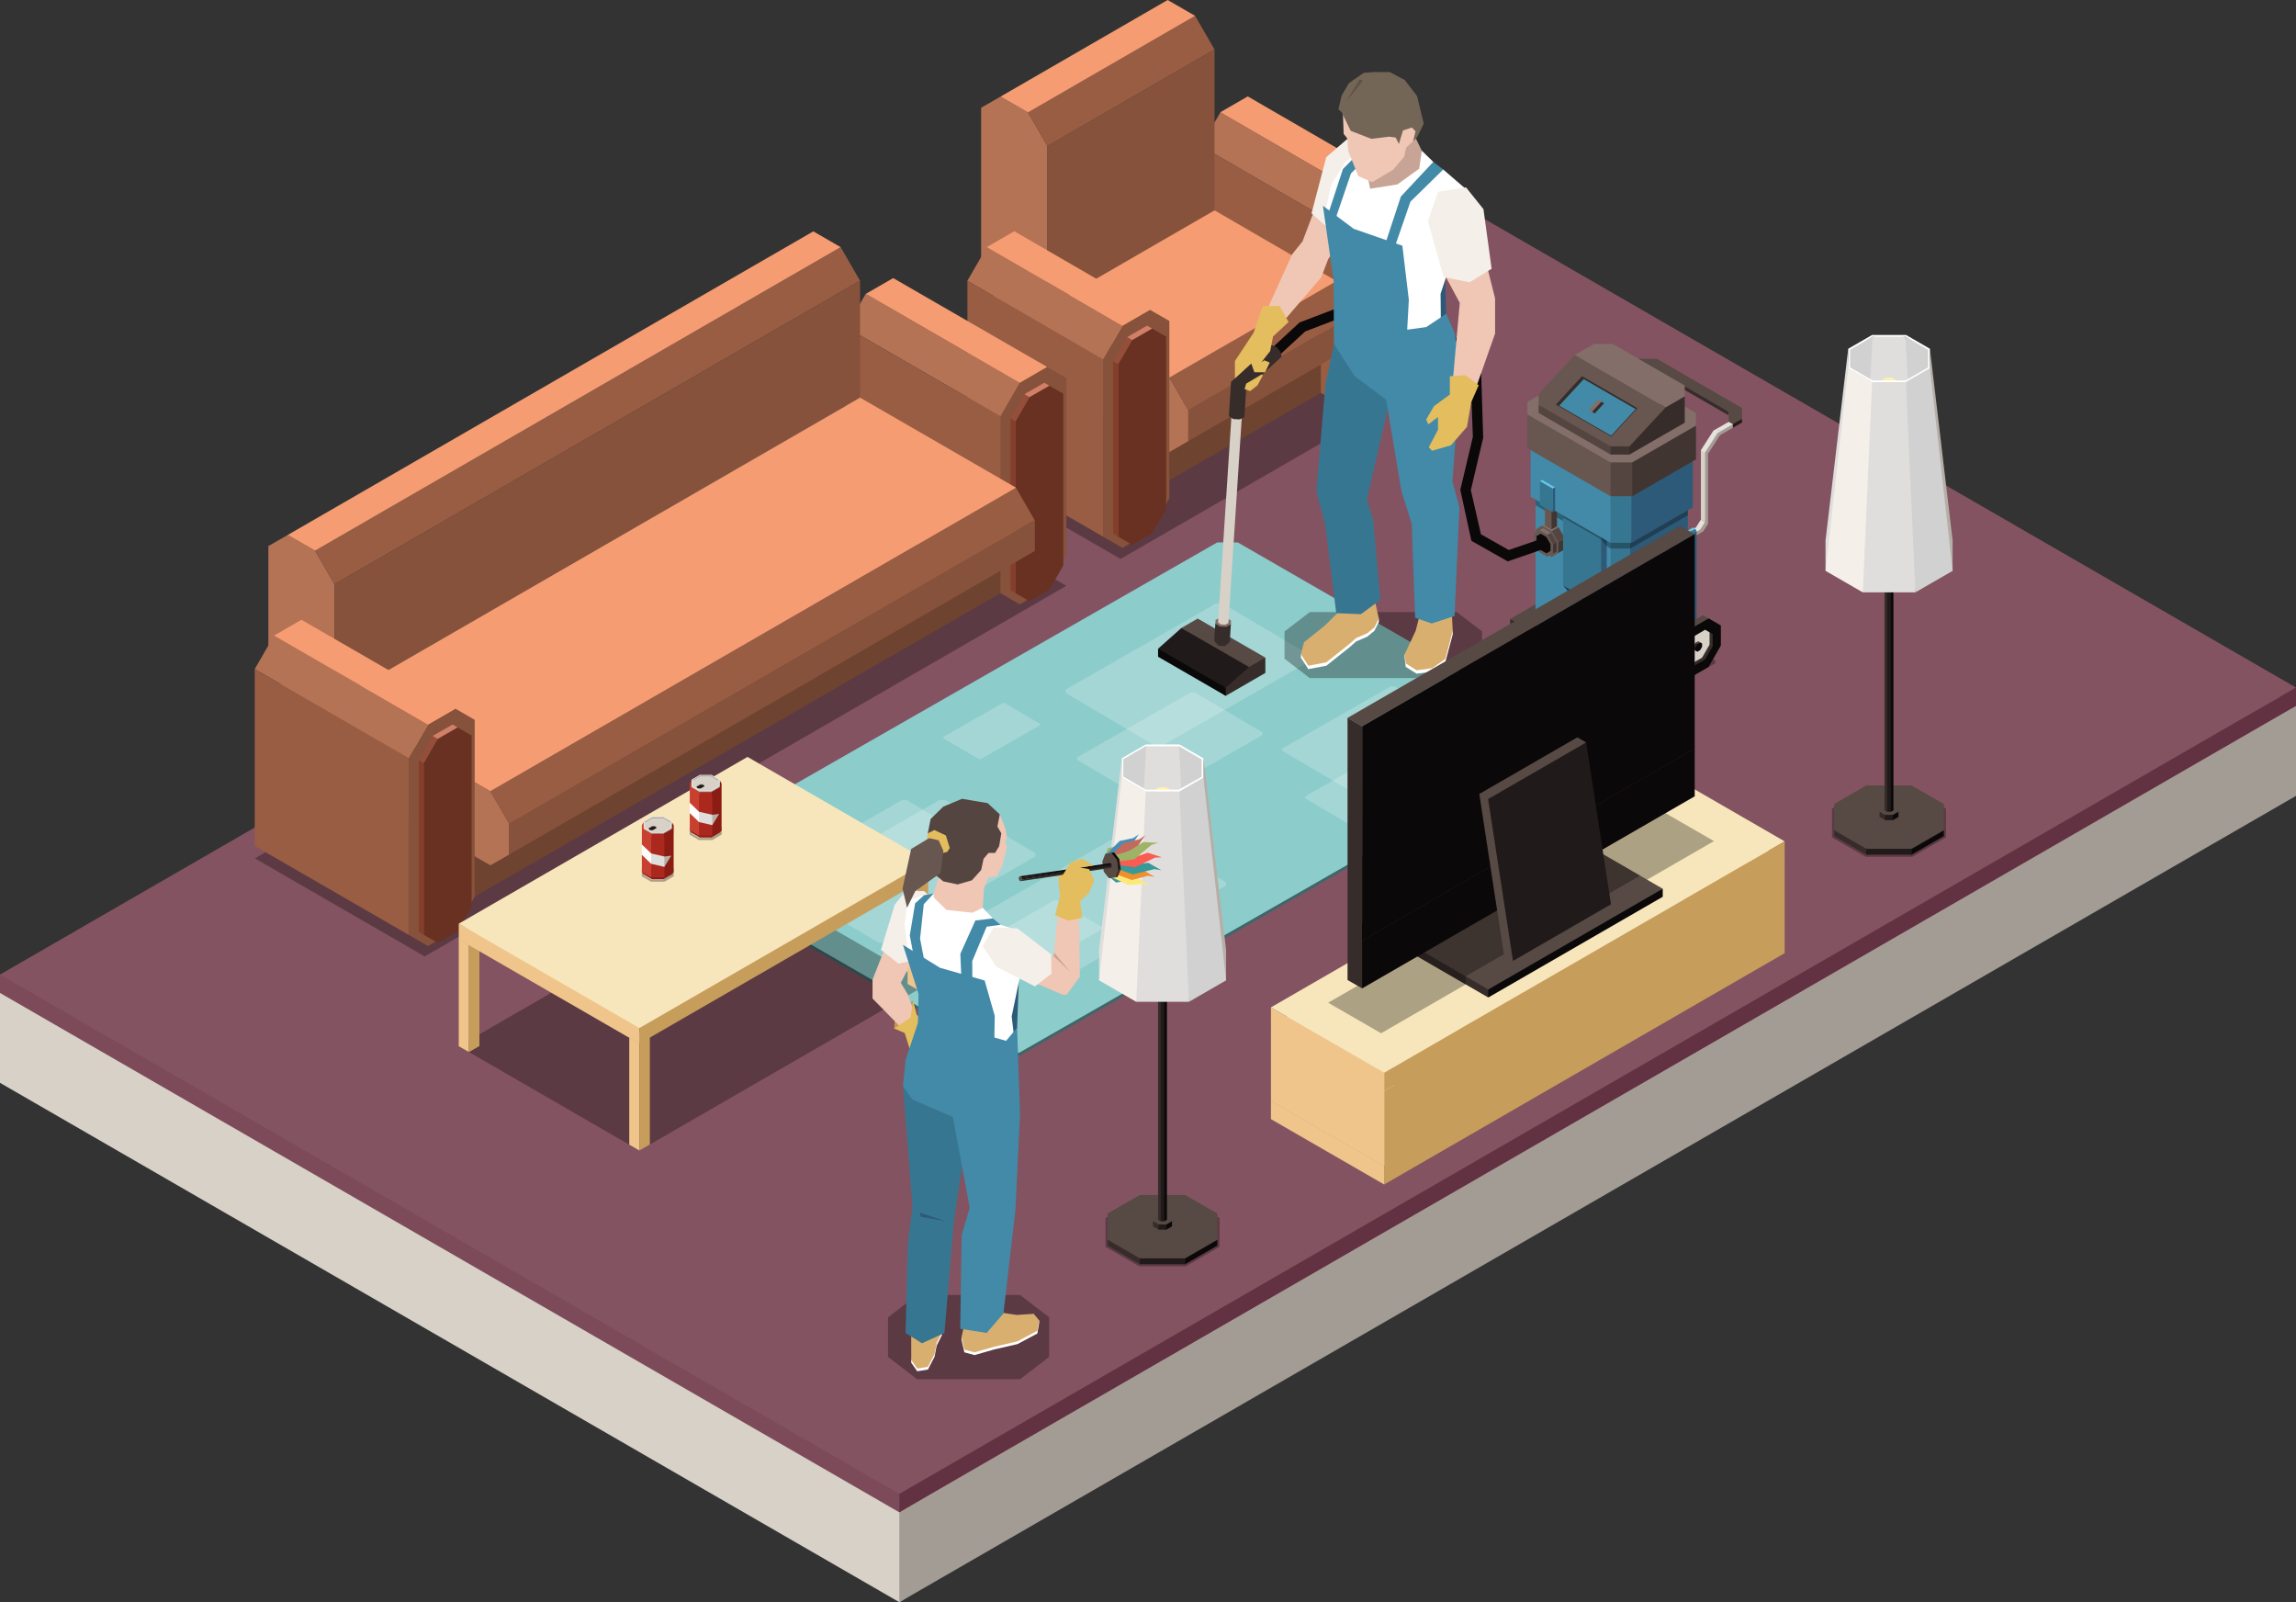 <svg xmlns="http://www.w3.org/2000/svg" viewBox="0 0 418.77 292.17"><rect x="0" y="0" width="418.77" height="292.17" fill="#333333" stroke="none"/><defs><style>.cls-1{fill:#d8d1c7;}.cls-2{fill:#a39c95;}.cls-3{fill:#7d4a5a;}.cls-4{fill:#835361;}.cls-5{fill:#633242;}.cls-6{opacity:0.3;}.cls-7{fill:#87523b;}.cls-8{fill:#b57355;}.cls-9{fill:#f59c72;}.cls-10{fill:#995d43;}.cls-11{fill:#693121;}.cls-12{fill:#944e39;}.cls-13{fill:#d18067;}.cls-14{fill:#853e2a;}.cls-15{fill:#6e4330;}.cls-16{fill:#3e6669;}.cls-17{fill:#8ccccb;}.cls-18,.cls-35{fill:#fff;}.cls-18,.cls-40{opacity:0.2;}.cls-19{fill:#211a1a;}.cls-20{fill:#362c29;}.cls-21{fill:#574943;}.cls-22,.cls-40{fill:#0a0808;}.cls-23{fill:#e6e1dd;}.cls-24{fill:#428aa8;}.cls-25{fill:#2d5a78;}.cls-26{fill:#377691;}.cls-27{fill:#65c6e5;}.cls-28{fill:#685750;}.cls-29{fill:#544540;}.cls-30{fill:#403531;}.cls-31{fill:#836e69;}.cls-32{fill:#17435c;}.cls-33{fill:#b5afa7;}.cls-34{fill:#f0c6b4;}.cls-36{fill:#f4efe9;}.cls-37{fill:#c7a495;}.cls-38{fill:#d9af6f;}.cls-39{fill:#736656;}.cls-41{fill:#e3bd5e;}.cls-42{fill:#efc58b;}.cls-43{fill:#c79d5c;}.cls-44{fill:#f7e6bb;}.cls-45{fill:#8a1c14;}.cls-46{fill:#ab281f;}.cls-47{fill:#c84030;}.cls-48{fill:#e0dedc;}.cls-49{fill:#d1d1d1;}.cls-50{fill:#b5a794;}.cls-51{fill:#a39685;}.cls-52{fill:#5e4439;}.cls-53{fill:#e09d38;}.cls-54{fill:#fff3ab;}.cls-55{fill:#ffc654;}.cls-56{fill:#fbe979;}.cls-57{fill:#fff094;}.cls-58{fill:#cc934c;}.cls-59{fill:#389998;}.cls-60{fill:#9fb366;}.cls-61{fill:#4290b8;}.cls-62{fill:#c26a5e;}.cls-63{fill:#ef8f2d;}.cls-64{fill:#fa5c52;}</style></defs><title>sub02_03</title><g id="Layer_2" data-name="Layer 2"><g id="Layer_1-2" data-name="Layer 1"><polygon class="cls-1" points="0 197.46 164.03 292.17 418.77 128.74 0 181.07 0 197.46"/><polygon class="cls-1" points="0 181.07 164.03 275.78 418.77 128.74 254.74 34.03 0 181.07"/><polygon class="cls-2" points="164.03 292.17 418.77 145.13 418.77 128.74 164.03 275.78 164.03 292.17"/><polygon class="cls-3" points="0 181.07 164.03 275.78 418.77 125.38 0 177.72 0 181.07"/><polygon class="cls-4" points="0 177.72 164.03 272.42 418.77 125.38 254.74 30.68 0 177.72"/><polygon class="cls-5" points="164.03 275.78 418.77 128.74 418.77 125.38 164.03 272.42 164.03 275.78"/><polygon class="cls-6" points="256.11 72.07 228.21 55.96 176.49 85.82 204.38 101.93 256.11 72.07"/><polygon class="cls-7" points="243.76 73.28 247.31 75.33 252.31 72.43 255.86 66.3 255.86 33.95 252.31 31.9 247.31 34.79 243.76 40.93 243.76 73.28"/><rect class="cls-8" x="229.63" y="16.41" width="7.09" height="28.58" transform="translate(89.78 217.12) rotate(-59.93)"/><polygon class="cls-9" points="227.58 17.58 252.31 31.9 247.31 34.79 222.57 20.47 227.58 17.58"/><polygon class="cls-10" points="219.03 26.61 243.76 40.93 243.76 73.28 219.03 58.96 219.03 26.61"/><polygon class="cls-11" points="246.53 73.28 249.09 74.76 252.72 72.67 255.28 68.23 255.28 36.8 252.72 35.32 249.09 37.42 246.53 41.86 246.53 73.28"/><rect class="cls-12" x="244.79" y="38.84" width="5.13" height="1.06" transform="translate(89.5 233.83) rotate(-59.98)"/><polygon class="cls-13" points="251.8 34.79 252.72 35.32 249.09 37.42 248.17 36.88 251.8 34.79"/><polygon class="cls-14" points="245.61 41.33 246.53 41.86 246.53 73.28 245.61 72.75 245.61 41.33"/><polygon class="cls-8" points="191.04 57.06 187.5 59.1 182.49 56.21 178.95 50.07 178.95 19.65 182.49 17.61 187.5 20.5 191.04 26.63 191.04 57.06"/><rect class="cls-10" x="186.91" y="11.22" width="35.2" height="7.09" transform="translate(20.03 104.26) rotate(-30.01)"/><polygon class="cls-9" points="212.97 0 182.49 17.61 187.5 20.5 217.98 2.89 212.97 0"/><polygon class="cls-7" points="221.52 9.03 191.04 26.63 191.04 57.06 221.52 39.45 221.52 9.03"/><polygon class="cls-15" points="240.91 71.63 210.42 89.24 206.88 80.97 210.42 77.84 240.91 60.24 240.91 71.63"/><polygon class="cls-8" points="191.04 55.97 187.6 57.96 187.6 63.58 191.04 69.54 213.28 82.44 216.73 80.44 216.73 74.82 213.28 68.86 191.04 55.97"/><rect class="cls-10" x="212.65" y="59.6" width="35.2" height="6.89" transform="translate(-0.67 123.6) rotate(-30.01)"/><polygon class="cls-7" points="247.21 62.84 216.73 80.44 216.73 74.82 247.21 57.22 247.21 62.84"/><polygon class="cls-9" points="243.76 51.25 213.28 68.86 191.04 55.97 221.52 38.36 243.76 51.25"/><polygon class="cls-7" points="201.18 97.86 204.72 99.91 209.73 97.02 213.28 90.88 213.28 58.53 209.73 56.49 204.72 59.38 201.18 65.52 201.18 97.86"/><rect class="cls-8" x="187.04" y="41" width="7.08" height="28.58" transform="translate(47.24 192.52) rotate(-59.93)"/><polygon class="cls-9" points="185 42.17 209.73 56.49 204.72 59.38 179.99 45.06 185 42.17"/><polygon class="cls-10" points="176.45 51.2 201.18 65.52 201.18 97.86 176.45 83.55 176.45 51.2"/><polygon class="cls-11" points="203.94 97.87 206.51 99.35 210.13 97.25 212.7 92.81 212.7 61.39 210.13 59.91 206.51 62 203.94 66.44 203.94 97.87"/><rect class="cls-12" x="202.2" y="63.43" width="5.13" height="1.06" transform="translate(46.91 209.23) rotate(-59.97)"/><polygon class="cls-13" points="209.21 59.38 210.13 59.91 206.51 62 205.59 61.47 209.21 59.38"/><polygon class="cls-14" points="203.03 65.92 203.94 66.44 203.94 97.87 203.03 97.34 203.03 65.92"/><polygon class="cls-6" points="194.5 106.83 163.53 88.96 46.49 156.53 77.46 174.41 194.5 106.83"/><polygon class="cls-7" points="182.46 108.16 185.99 110.2 190.98 107.31 194.51 101.2 194.51 68.95 190.98 66.91 185.99 69.8 182.46 75.92 182.46 108.16"/><rect class="cls-8" x="166.66" y="48.54" width="7.06" height="32.42" transform="translate(29.03 179.78) rotate(-60.01)"/><polygon class="cls-9" points="162.91 50.71 190.98 66.91 185.99 69.8 157.91 53.59 162.91 50.71"/><polygon class="cls-10" points="154.38 59.71 182.46 75.92 182.46 108.16 154.38 91.95 154.38 59.71"/><polygon class="cls-11" points="185.21 108.16 187.77 109.63 191.39 107.55 193.94 103.12 193.94 71.8 191.39 70.33 187.77 72.41 185.21 76.84 185.21 108.16"/><rect class="cls-12" x="183.48" y="73.83" width="5.12" height="1.06" transform="translate(28.62 198.3) rotate(-60)"/><polygon class="cls-13" points="190.47 69.8 191.39 70.33 187.77 72.41 186.85 71.88 190.47 69.8"/><polygon class="cls-14" points="184.3 76.31 185.21 76.84 185.21 108.16 184.3 107.63 184.3 76.31"/><polygon class="cls-15" points="182.46 108.16 86.58 163.51 83.06 156.35 86.58 153.23 182.46 97.88 182.46 108.16"/><polygon class="cls-8" points="61 127.86 57.47 129.9 52.48 127.02 48.95 120.9 48.95 99.58 52.48 97.55 57.47 100.42 61 106.54 61 127.86"/><rect class="cls-10" x="51.82" y="72.27" width="110.7" height="7.06" transform="translate(-23.55 63.75) rotate(-30)"/><polygon class="cls-9" points="148.34 42.19 52.48 97.55 57.47 100.42 153.33 45.07 148.34 42.19"/><polygon class="cls-7" points="156.87 51.19 61 106.54 61 127.86 156.87 72.51 156.87 51.19"/><polygon class="cls-8" points="61 127.86 57.57 129.84 57.57 135.44 61 141.39 89.44 157.8 92.87 155.83 92.87 150.23 89.44 144.28 61 127.86"/><rect class="cls-10" x="83.74" y="116.15" width="110.7" height="6.86" transform="translate(-41.16 85.57) rotate(-30)"/><polygon class="cls-7" points="188.74 100.47 92.87 155.83 92.87 150.23 188.74 94.87 188.74 100.47"/><polygon class="cls-9" points="185.31 88.93 89.44 144.28 61 127.86 156.87 72.51 185.31 88.93"/><polygon class="cls-7" points="74.53 170.47 78.06 172.51 83.06 169.63 86.58 163.51 86.58 131.27 83.06 129.23 78.06 132.12 74.53 138.23 74.53 170.47"/><rect class="cls-8" x="58.73" y="110.86" width="7.06" height="32.42" transform="translate(-78.91 117.44) rotate(-60)"/><polygon class="cls-9" points="54.98 113.02 83.06 129.23 78.06 132.12 49.99 115.9 54.98 113.02"/><polygon class="cls-10" points="46.46 122.02 74.53 138.23 74.53 170.47 46.46 154.26 46.46 122.02"/><polygon class="cls-11" points="77.28 170.47 79.84 171.94 83.45 169.86 86.01 165.43 86.01 134.12 83.45 132.64 79.84 134.73 77.28 139.15 77.28 170.47"/><polygon class="cls-12" points="78.92 134.2 79.84 134.73 77.28 139.15 76.37 138.63 78.92 134.2"/><polygon class="cls-13" points="82.54 132.12 83.45 132.64 79.84 134.73 78.92 134.2 82.54 132.12"/><polygon class="cls-14" points="76.37 138.63 77.28 139.15 77.28 170.47 76.37 169.94 76.37 138.63"/><polygon class="cls-16" points="122.88 158.39 122.88 157.81 222.02 99.68 225.76 99.7 285.01 135.24 285.01 135.82 185.88 192.56 182.13 192.55 122.88 158.39"/><polygon class="cls-17" points="122.88 157.81 122.89 155.65 222.02 98.91 225.77 98.92 285.02 133.08 285.01 135.24 185.88 191.98 182.14 191.97 122.88 157.81"/><polygon class="cls-18" points="194.35 126.35 194.35 125.75 221.86 110 222.9 110 239.34 119.72 239.34 120.32 211.83 136.07 210.79 136.06 194.35 126.35"/><polygon class="cls-18" points="178.62 167.51 178.62 166.91 206.14 151.16 207.18 151.16 223.62 160.87 223.62 161.48 196.11 177.22 195.07 177.22 178.62 167.51"/><polygon class="cls-18" points="143.85 162.21 143.86 161.61 171.37 145.87 172.41 145.87 188.85 155.58 188.85 156.18 161.34 171.93 160.3 171.93 143.85 162.21"/><polygon class="cls-18" points="196.46 138.56 196.46 138.1 217.15 126.27 217.94 126.27 230.29 133.57 230.29 134.02 209.6 145.87 208.82 145.87 196.46 138.56"/><polygon class="cls-18" points="143.85 158.15 143.86 157.71 164.54 145.87 165.33 145.87 177.69 153.17 177.69 153.62 157 165.46 156.21 165.46 143.85 158.15"/><polygon class="cls-18" points="172.05 134.62 172.06 134.38 182.85 128.2 183.25 128.2 189.7 132.01 189.7 132.25 178.91 138.42 178.51 138.42 172.05 134.62"/><polygon class="cls-18" points="238 145.56 238 145.25 251.91 137.29 252.44 137.29 260.75 142.2 260.75 142.51 246.84 150.48 246.32 150.47 238 145.56"/><polygon class="cls-18" points="178.32 172.46 178.32 172.16 192.24 164.19 192.76 164.19 201.08 169.1 201.08 169.41 187.17 177.37 186.64 177.37 178.32 172.46"/><polygon class="cls-18" points="233.86 136.91 233.87 136.48 253.61 125.18 254.36 125.18 266.16 132.15 266.16 132.58 246.41 143.88 245.67 143.87 233.86 136.91"/><polygon class="cls-6" points="276.09 119.9 294.69 130.63 296.11 130.63 312.87 120.96 312.87 120.42 293.61 109.3 276.09 119.42 276.09 119.9"/><polygon class="cls-19" points="301 66.84 299.76 66.48 297.84 66.84 297.84 67.49 301 67.49 301 66.84"/><polygon class="cls-19" points="317.73 76.39 316.23 76.63 316.05 77.36 316.05 78.01 317.73 77.04 317.73 76.39"/><polygon class="cls-20" points="315.3 75.1 310.73 71.67 301 66.84 301 67.49 315.3 75.75 315.3 75.1"/><polygon class="cls-21" points="302.19 65.43 298.75 65.43 297.07 66.4 297.84 66.85 297.84 66.85 301 66.84 315.3 75.1 315.3 76.93 315.29 76.93 316.05 77.36 317.73 76.39 317.73 74.4 302.19 65.43"/><polygon class="cls-19" points="286.08 110.53 285.09 109.95 285.09 106.29 287.21 106.22 286.08 110.53"/><polygon class="cls-20" points="286.08 106.85 285.09 106.29 287.33 102.4 291.49 101.14 286.08 106.85"/><polygon class="cls-22" points="293.73 102.44 291.49 101.14 288.31 102.97 286.08 106.85 286.08 110.53 288.31 111.81 291.49 109.99 293.73 106.09 293.73 102.44"/><polygon class="cls-20" points="292.24 104.01 292.24 106.25 290.87 108.62 288.94 109.73 288.38 109.41 290.31 108.3 291.69 105.93 291.69 103.69 292.24 104.01"/><polygon class="cls-1" points="291.69 103.69 291.69 105.93 290.31 108.3 288.38 109.41 287.57 108.94 287.57 106.71 288.94 104.33 290.87 103.21 291.69 103.69"/><polygon class="cls-19" points="289.08 107.01 288.72 106.81 288.72 106.22 289.26 106.31 289.08 107.01"/><polygon class="cls-20" points="289.08 106.42 288.72 106.22 289.09 105.58 289.95 105.5 289.08 106.42"/><polygon class="cls-22" points="290.31 105.71 289.95 105.5 289.44 105.8 289.08 106.42 289.08 107.01 289.44 107.22 289.95 106.93 290.31 106.3 290.31 105.71"/><polygon class="cls-21" points="289.44 105.8 289.09 105.58 289.6 105.29 289.95 105.5 289.44 105.8"/><polygon class="cls-21" points="288.31 102.97 287.33 102.4 290.5 100.56 291.49 101.14 288.31 102.97"/><polygon class="cls-21" points="292.43 104.14 285.42 109.06 277.31 112.86 276.63 112.98 276.38 112.33 291.49 103.6 292.43 104.14"/><polygon class="cls-22" points="292.43 107.67 277.31 116.39 277.31 112.86 292.43 104.14 292.43 107.67"/><polygon class="cls-2" points="292.78 84.67 292.07 85.33 291.88 86.07 291.7 86.55 291.88 86.72 292.44 86.39 293.33 85 293.33 84.35 292.78 84.67"/><polygon class="cls-2" points="290.38 86.07 290.72 86.4 291.88 86.07 291.88 86.72 291.13 87.15 290.38 86.07"/><polygon class="cls-1" points="291.13 87.15 290.38 86.71 290.38 86.07 291.31 86.17 291.13 86.5 291.13 87.15"/><polygon class="cls-23" points="291.13 86.5 290.38 86.07 291.13 85.64 291.82 85.64 291.88 86.07 291.13 86.5"/><polygon class="cls-23" points="291.88 86.07 291.13 85.63 292.02 84.24 292.78 84.67 291.88 86.07"/><polygon class="cls-2" points="292.02 71.57 292.49 83.5 292.78 84.67 293.12 84.67 293.33 84.35 293.33 71.69 292.02 71.57"/><polygon class="cls-23" points="293.33 71.69 292.58 71.25 292.02 71.57 292.57 72.34 292.78 72.01 293.33 71.69"/><polygon class="cls-1" points="292.78 72.01 292.02 71.57 292.02 84.24 292.78 84.67 292.78 72.01"/><polygon class="cls-2" points="294.86 67.7 297.24 66.86 297.84 66.85 297.84 67.49 294.76 69.27 294.86 67.7"/><polygon class="cls-23" points="295.61 68.13 294.86 67.7 297.08 66.41 297.84 66.85 295.61 68.13"/><polygon class="cls-2" points="294.36 68.7 292.72 71.12 292.78 72.01 292.92 72.24 293.11 72.58 295.82 68.34 294.36 68.7"/><polygon class="cls-23" points="295.61 68.13 294.86 67.7 294.3 68.02 294.53 68.45 295.05 68.45 295.61 68.13"/><polygon class="cls-23" points="295.05 68.45 294.3 68.02 292.02 71.57 292.78 72.01 295.05 68.45"/><polygon class="cls-24" points="285.95 88.77 285.56 88.55 285.29 88.71 285.29 107.18 286.22 107.72 286.91 102.15 286.22 89.24 285.95 88.77"/><polygon class="cls-25" points="291.24 86.35 286.22 89.24 286.22 107.72 291.24 104.83 291.24 86.35"/><polygon class="cls-26" points="291.24 86.35 286.22 89.24 285.95 88.77 290.97 85.88 291.24 86.35"/><polygon class="cls-27" points="290.97 85.88 285.95 88.77 285.56 88.55 290.58 85.66 290.97 85.88"/><polygon class="cls-26" points="298.25 97.45 292.85 97.45 293.76 124.2 297.34 124.2 298.25 97.45"/><polygon class="cls-24" points="293.76 97.97 290.05 94.08 280.06 90.06 280.06 116.29 293.76 124.2 293.76 97.97"/><polygon class="cls-25" points="307.85 91.91 301.4 93.94 297.34 97.97 297.34 124.2 307.85 118.13 307.85 91.91"/><polygon class="cls-27" points="294.15 81.93 290.57 81.93 280.06 87.99 280.06 90.06 293.76 97.97 297.34 97.97 307.85 91.91 307.85 89.84 294.15 81.93"/><polygon class="cls-6" points="298.25 97.45 292.85 97.45 280.06 90.06 280.06 92.12 293.76 100.03 297.34 100.03 297.34 100.03 307.85 93.96 307.85 91.91 298.25 97.45"/><path class="cls-28" d="M280.13,98.5l1.19,2.07,1.69,1,1.19-.69V98.9L283,96.83l-1.69-1-1.19.69V98.5Z"/><polygon class="cls-29" points="284.25 96.12 285.44 98.19 284.2 98.9 283.01 96.83 284.25 96.12"/><polygon class="cls-30" points="285.44 98.19 285.44 100.13 284.2 100.85 284.2 98.9 285.44 98.19"/><polygon class="cls-31" points="282.56 95.14 284.25 96.12 283.01 96.83 281.32 95.86 282.56 95.14"/><path class="cls-28" d="M279.78,98.93l1,1.76,1.44.83,1-.59V99.27l-1-1.76-1.44-.83-1,.59v1.66Z"/><path class="cls-22" d="M280.25,99l.75,1.29,1.05.61.75-.43V99.22l-.75-1.29L281,97.33l-.75.43V99Z"/><rect class="cls-29" x="282.7" y="97.19" width="0.74" height="2.04" transform="translate(-11.19 154.65) rotate(-29.99)"/><polygon class="cls-30" points="283.9 98.9 283.9 100.56 283.26 100.93 283.26 99.27 283.9 98.9"/><polygon class="cls-31" points="281.44 96.31 282.88 97.14 282.24 97.51 280.8 96.68 281.44 96.31"/><polygon class="cls-28" points="281.78 91.62 281.78 95.85 282.98 96.54 283.22 93.6 282.98 92.31 281.78 91.62"/><polygon class="cls-30" points="283.98 95.97 282.98 96.54 282.98 92.31 283.98 91.73 283.98 95.97"/><polygon class="cls-32" points="293.05 112 286.11 108 285.09 106.72 292.03 110.72 293.05 112"/><polygon class="cls-25" points="293.05 112 292.03 110.72 290.95 106.13 292.03 97.35 293.05 97.35 293.05 112"/><polygon class="cls-26" points="292.03 110.72 285.09 106.72 285.09 93.34 292.03 97.35 292.03 110.72"/><polygon class="cls-6" points="293.05 96.76 292.03 97.35 285.09 93.34 285.09 94.35 292.03 98.35 293.05 99.62 293.05 96.76"/><polygon class="cls-26" points="298.53 86.46 292.78 86.46 293.74 98.99 297.56 98.99 298.53 86.46"/><polygon class="cls-24" points="293.74 87.02 289.79 82.88 279.16 78.61 279.16 90.57 293.74 98.99 293.74 87.02"/><polygon class="cls-25" points="308.75 80.56 301.88 82.73 297.56 87.02 297.56 98.99 308.75 92.53 308.75 80.56"/><polygon class="cls-27" points="294.17 69.94 290.35 69.94 279.16 76.4 279.16 78.61 293.74 87.02 297.56 87.02 308.75 80.56 308.75 78.36 294.17 69.94"/><polygon class="cls-29" points="298.71 83.74 292.73 83.74 293.74 90.49 297.7 90.49 298.71 83.74"/><polygon class="cls-28" points="293.74 84.32 289.63 80.02 278.58 75.57 278.58 81.74 293.74 90.49 293.74 84.32"/><polygon class="cls-30" points="309.33 77.61 302.2 79.86 297.7 84.32 297.7 90.49 309.33 83.78 309.33 77.61"/><polygon class="cls-31" points="294.18 66.57 290.21 66.57 278.58 73.28 278.58 75.57 293.74 84.32 297.7 84.32 309.33 77.61 309.33 75.32 294.18 66.57"/><polygon class="cls-30" points="298.07 80.9 292.89 80.9 293.76 82.89 297.2 82.89 298.07 80.9"/><polygon class="cls-29" points="293.76 81.4 290.21 77.67 280.63 73.82 280.63 75.31 293.76 82.89 293.76 81.4"/><polygon class="cls-20" points="307.28 72.28 301.1 74.24 297.2 81.4 297.2 82.89 307.28 77.08 307.28 72.28"/><polygon class="cls-28" points="287.23 64.72 280.63 71.83 280.63 73.82 293.76 81.4 297.2 81.4 303.8 74.29 287.23 64.72"/><polygon class="cls-31" points="303.8 74.29 307.28 72.28 307.28 70.3 294.15 62.72 290.71 62.72 287.23 64.72 303.8 74.29"/><polygon class="cls-20" points="293.88 79.62 283.78 73.78 288.55 68.6 298.65 74.44 293.88 79.62"/><polygon class="cls-24" points="293.86 79.46 284.38 73.98 288.86 69.13 298.33 74.6 293.86 79.46"/><polygon class="cls-20" points="290.87 75.39 290.38 75.11 291 73.75 292.09 73.25 292.58 73.53 290.87 75.39"/><polygon class="cls-31" points="290.38 75.11 289.73 74.73 291.44 72.88 292.09 73.25 290.38 75.11"/><polygon class="cls-27" points="283.2 89.12 280.85 87.77 281.28 87.52 283.63 88.87 283.2 89.12"/><polygon class="cls-25" points="283.63 93.15 283.2 93.4 283.2 89.12 283.63 88.87 283.63 93.15"/><polygon class="cls-26" points="283.2 93.4 280.85 92.04 280.85 87.77 283.2 89.12 283.2 93.4"/><polygon class="cls-1" points="277.69 116.56 276.49 118.94 276.28 118.82 276.15 117.21 277.49 116.44 277.69 116.56"/><polygon class="cls-2" points="277.56 118.32 276.49 118.94 276.36 117.33 277.69 116.56 277.56 118.32"/><polygon class="cls-19" points="276.63 119.55 276.09 119.24 276.09 118.35 276.91 118.5 276.63 119.55"/><polygon class="cls-20" points="276.63 118.65 276.09 118.35 276.64 117.4 277.95 117.26 276.63 118.65"/><polygon class="cls-22" points="278.5 117.57 277.95 117.26 277.18 117.71 276.63 118.65 276.63 119.55 277.18 119.87 277.95 119.42 278.5 118.47 278.5 117.57"/><polygon class="cls-20" points="278.14 117.96 278.14 118.51 277.8 119.09 277.33 119.36 277.19 119.28 277.67 119.01 278 118.43 278 117.88 278.14 117.96"/><polygon class="cls-1" points="278 117.88 278 118.43 277.67 119.01 277.19 119.28 276.99 119.17 276.99 118.62 277.33 118.04 277.8 117.77 278 117.88"/><polygon class="cls-19" points="277.36 118.69 277.27 118.64 277.27 118.5 277.41 118.52 277.36 118.69"/><polygon class="cls-20" points="277.36 118.55 277.27 118.5 277.37 118.34 277.58 118.32 277.36 118.55"/><polygon class="cls-22" points="277.67 118.37 277.58 118.32 277.45 118.4 277.36 118.55 277.36 118.69 277.45 118.74 277.58 118.67 277.67 118.52 277.67 118.37"/><polygon class="cls-21" points="277.45 118.4 277.37 118.34 277.49 118.27 277.58 118.32 277.45 118.4"/><polygon class="cls-21" points="277.18 117.71 276.64 117.4 277.42 116.95 277.95 117.26 277.18 117.71"/><polygon class="cls-1" points="278.44 116.99 277.23 119.37 277.03 119.25 276.9 117.64 278.23 116.87 278.44 116.99"/><polygon class="cls-23" points="277.1 117.76 276.15 116.98 277.49 116.21 278.44 116.75 277.1 117.76"/><polygon class="cls-1" points="277.1 117.76 276.15 117.21 276.15 116.98 277.1 117.53 277.1 117.76"/><polygon class="cls-2" points="278.31 118.75 277.23 119.37 277.1 117.76 277.1 117.53 278.44 116.75 278.44 116.99 278.31 118.75"/><polygon class="cls-1" points="277.92 118.53 277.92 118.68 277.83 118.83 277.71 118.91 277.62 118.85 277.62 118.83 277.72 118.77 277.81 118.62 277.81 118.5 277.83 118.48 277.92 118.53"/><polygon class="cls-21" points="277.81 118.5 277.81 118.62 277.72 118.77 277.62 118.83 277.62 118.71 277.71 118.56 277.81 118.5"/><polygon class="cls-2" points="277.94 115.85 277.94 116.86 277.68 117.01 277.59 115.94 277.94 115.85"/><polygon class="cls-33" points="277.68 115.99 277.68 117.01 277.31 117.01 277.06 115.85 277.68 115.99"/><polygon class="cls-1" points="277.31 115.99 277.31 117.01 277.06 116.86 277.06 115.85 277.31 115.99"/><polygon class="cls-23" points="277.06 115.64 277.06 115.85 277.31 115.99 277.68 116 277.94 115.85 277.94 115.64 277.68 115.49 277.31 115.49 277.06 115.64"/><polygon class="cls-1" points="295.95 127.1 294.74 129.48 294.53 129.36 294.41 127.75 295.74 126.98 295.95 127.1"/><polygon class="cls-2" points="295.82 128.86 294.74 129.48 294.61 127.87 295.95 127.1 295.82 128.86"/><polygon class="cls-19" points="294.88 130.09 294.35 129.78 294.35 128.89 295.16 129.04 294.88 130.09"/><polygon class="cls-20" points="294.88 129.19 294.35 128.89 294.89 127.94 296.21 127.79 294.88 129.19"/><polygon class="cls-22" points="296.75 128.11 296.21 127.79 295.43 128.24 294.88 129.19 294.88 130.09 295.43 130.41 296.21 129.96 296.75 129.01 296.75 128.11"/><polygon class="cls-20" points="296.39 128.5 296.39 129.05 296.05 129.62 295.58 129.9 295.44 129.82 295.92 129.55 296.25 128.97 296.25 128.42 296.39 128.5"/><polygon class="cls-1" points="296.25 128.42 296.25 128.97 295.92 129.55 295.44 129.82 295.25 129.7 295.25 129.16 295.58 128.58 296.05 128.31 296.25 128.42"/><polygon class="cls-19" points="295.62 129.23 295.53 129.18 295.53 129.04 295.66 129.06 295.62 129.23"/><polygon class="cls-20" points="295.62 129.09 295.53 129.04 295.62 128.88 295.83 128.86 295.62 129.09"/><polygon class="cls-22" points="295.92 128.91 295.83 128.86 295.7 128.94 295.62 129.09 295.62 129.23 295.7 129.28 295.83 129.21 295.92 129.06 295.92 128.91"/><polygon class="cls-21" points="295.7 128.94 295.62 128.88 295.74 128.81 295.83 128.86 295.7 128.94"/><polygon class="cls-21" points="295.43 128.24 294.89 127.94 295.67 127.49 296.21 127.79 295.43 128.24"/><polygon class="cls-1" points="296.69 127.53 295.48 129.91 295.28 129.79 295.15 128.18 296.48 127.41 296.69 127.53"/><polygon class="cls-23" points="295.36 128.3 294.41 127.52 295.74 126.75 296.69 127.29 295.36 128.3"/><polygon class="cls-1" points="295.36 128.3 294.41 127.75 294.41 127.52 295.36 128.06 295.36 128.3"/><polygon class="cls-2" points="296.56 129.29 295.48 129.91 295.36 128.3 295.36 128.06 296.69 127.29 296.69 127.53 296.56 129.29"/><polygon class="cls-1" points="296.18 129.07 296.18 129.22 296.08 129.37 295.96 129.44 295.87 129.39 295.87 129.37 295.98 129.31 296.06 129.16 296.06 129.03 296.08 129.02 296.18 129.07"/><polygon class="cls-21" points="296.06 129.03 296.06 129.16 295.98 129.31 295.87 129.37 295.87 129.25 295.96 129.09 296.06 129.03"/><polygon class="cls-2" points="296.19 126.39 296.19 127.4 295.93 127.54 295.84 126.48 296.19 126.39"/><polygon class="cls-33" points="295.93 126.53 295.93 127.54 295.57 127.55 295.31 126.39 295.93 126.53"/><polygon class="cls-1" points="295.57 126.53 295.57 127.55 295.31 127.4 295.31 126.39 295.57 126.53"/><polygon class="cls-23" points="295.31 126.18 295.31 126.39 295.57 126.53 295.93 126.53 296.19 126.39 296.19 126.18 295.93 126.03 295.57 126.03 295.31 126.18"/><polygon class="cls-22" points="310.64 118.18 294.6 127.45 294.09 123.63 310.64 114.66 310.64 118.18"/><polygon class="cls-20" points="294.6 127.45 275.44 116.39 275.44 112.86 285.65 118.35 294.6 123.92 294.6 127.45"/><polygon class="cls-21" points="309.71 114.12 294.6 122.84 276.38 112.33 275.44 112.86 294.6 123.92 310.64 114.66 309.71 114.12"/><polygon class="cls-2" points="310.99 95.19 310.28 95.85 310.09 96.58 309.91 97.06 310.09 97.23 310.65 96.91 311.54 95.51 311.54 94.86 310.99 95.19"/><polygon class="cls-2" points="308.58 96.58 308.93 96.92 310.09 96.58 310.09 97.23 309.34 97.67 308.58 96.58"/><polygon class="cls-1" points="309.34 97.67 308.58 97.23 308.58 96.58 309.52 96.68 309.34 97.02 309.34 97.67"/><polygon class="cls-23" points="309.34 97.02 308.58 96.58 309.34 96.15 310.03 96.15 310.09 96.58 309.34 97.02"/><polygon class="cls-23" points="310.09 96.58 309.34 96.15 310.23 94.75 310.99 95.19 310.09 96.58"/><polygon class="cls-2" points="310.23 82.09 310.69 94.02 310.99 95.19 311.32 95.19 311.54 94.86 311.54 82.2 310.23 82.09"/><polygon class="cls-23" points="311.54 82.2 310.79 81.77 310.23 82.09 310.78 82.86 310.99 82.52 311.54 82.2"/><polygon class="cls-1" points="310.99 82.52 310.23 82.09 310.23 94.75 310.99 95.19 310.99 82.52"/><polygon class="cls-2" points="313.06 78.21 315.44 77.37 316.05 77.36 316.05 78.01 312.96 79.78 313.06 78.21"/><polygon class="cls-23" points="313.82 78.65 313.06 78.21 315.3 76.93 316.05 77.36 313.82 78.65"/><polygon class="cls-2" points="312.57 79.21 310.93 81.64 310.99 82.52 311.13 82.75 311.32 83.09 314.03 78.86 312.57 79.21"/><polygon class="cls-23" points="313.82 78.65 313.06 78.21 312.51 78.53 312.74 78.97 313.26 78.97 313.82 78.65"/><polygon class="cls-23" points="313.26 78.97 312.51 78.53 310.23 82.09 310.99 82.52 313.26 78.97"/><polygon class="cls-24" points="304.17 99.3 303.78 99.07 303.51 99.23 303.51 117.71 304.44 118.24 305.14 112.67 304.44 99.77 304.17 99.3"/><polygon class="cls-25" points="309.46 96.87 304.44 99.77 304.44 118.24 309.46 115.35 309.46 96.87"/><rect class="cls-26" x="303.92" y="97.81" width="5.79" height="0.54" transform="translate(-7.99 166.29) rotate(-29.95)"/><polygon class="cls-27" points="309.19 96.4 304.17 99.3 303.78 99.07 308.8 96.18 309.19 96.4"/><polygon class="cls-19" points="306.22 122.16 305.23 121.58 305.23 117.92 307.35 117.85 306.22 122.16"/><polygon class="cls-20" points="306.22 118.48 305.23 117.92 307.47 114.02 311.63 112.76 306.22 118.48"/><polygon class="cls-22" points="313.87 114.06 311.63 112.76 308.45 114.6 306.22 118.48 306.22 122.16 308.45 123.44 311.63 121.61 313.87 117.72 313.87 114.06"/><polygon class="cls-20" points="312.38 115.64 312.38 117.87 311 120.25 309.08 121.36 308.51 121.04 310.45 119.93 311.82 117.55 311.82 115.31 312.38 115.64"/><polygon class="cls-1" points="311.82 115.31 311.82 117.55 310.45 119.93 308.51 121.04 307.71 120.57 307.71 118.34 309.08 115.96 311 114.84 311.82 115.31"/><polygon class="cls-19" points="309.22 118.64 308.86 118.43 308.86 117.84 309.4 117.94 309.22 118.64"/><polygon class="cls-20" points="309.22 118.05 308.86 117.84 309.23 117.21 310.09 117.13 309.22 118.05"/><polygon class="cls-22" points="310.45 117.34 310.09 117.13 309.58 117.42 309.22 118.05 309.22 118.64 309.58 118.85 310.09 118.56 310.45 117.93 310.45 117.34"/><polygon class="cls-21" points="309.58 117.42 309.23 117.21 309.74 116.92 310.09 117.13 309.58 117.42"/><polygon class="cls-21" points="308.45 114.6 307.47 114.02 310.64 112.19 311.63 112.76 308.45 114.6"/><polygon class="cls-21" points="227.81 122.47 230.79 119.92 218.45 112.8 215.47 114.52 227.81 122.47"/><polygon class="cls-20" points="223.2 122.34 227.81 121.64 230.79 119.92 230.79 122.71 223.56 126.89 211.22 118.3 223.2 122.34"/><polygon class="cls-22" points="211.22 119.76 223.56 126.89 223.56 125.42 217.1 119.78 211.22 118.3 211.22 119.76"/><polygon class="cls-19" points="223.56 125.42 227.81 121.64 215.47 114.52 211.22 118.3 223.56 125.42"/><polygon class="cls-20" points="221.67 113.72 224.5 113.87 224.3 117.06 223.41 117.83 222.24 117.75 221.47 116.87 221.67 113.72"/><polygon class="cls-31" points="222.56 112.61 223.73 112.66 224.54 113.19 224.5 113.87 223.65 114.31 222.48 114.25 221.67 113.72 221.71 113.04 222.56 112.61"/><polygon class="cls-1" points="224.65 75.24 226.54 75.36 224.05 113.62 223.48 113.92 222.69 113.87 222.16 113.52 224.65 75.24"/><polygon class="cls-22" points="275 102.37 281.95 99.97 281.33 98.18 275.19 100.3 270.11 97.43 268.27 89.37 270.52 79.83 270.16 68.23 262.75 57.65 247.24 54.91 237.03 58.8 231.97 63.48 233.25 64.87 238.05 60.44 247.35 56.89 261.6 59.31 268.23 68.77 268.64 79.65 266.35 89.33 268.37 98.62 275 102.37"/><polygon class="cls-20" points="224.53 69.65 231.86 62.95 232.77 63.24 233.56 64.11 233.76 65.05 227.29 70.97 226.97 76.05 226.11 76.48 224.94 76.42 224.14 75.89 224.53 69.65"/><polygon class="cls-6" points="238.88 111.62 234.29 115.14 234.29 120.12 238.88 123.65 265.72 123.65 270.31 120.12 270.31 115.14 265.72 111.62 238.88 111.62"/><polygon class="cls-34" points="239.43 39.11 237.57 44.01 235.68 46.37 231.3 56.04 232.33 58.29 234.61 57.99 240.97 50.6 242.26 47.23 245.78 42.35 242.55 38.1 239.43 39.11"/><polygon class="cls-35" points="243.98 115.84 241.66 118.15 237.27 119.32 237.27 119.94 238.63 122.02 241.91 121.4 246.08 118.09 247.35 116.97 249.36 116.11 250.69 115.02 251.49 113.42 251.49 112.8 247.74 114.16 243.98 115.84"/><polygon class="cls-35" points="258.4 119.34 256.19 119.33 256.19 119.95 256.4 121.61 258.38 122.85 261.25 122.47 263.61 120.78 264.97 115.67 264.97 115.05 258.4 119.34"/><polygon class="cls-36" points="239.21 38.91 242.81 42.11 247.53 42.01 251.74 31.89 250.99 26.86 246.19 24.95 241.89 28.66 239.21 38.91"/><polygon class="cls-25" points="263.77 57.22 263.57 51.08 261.45 51.73 261.07 57.78 263.57 58.49 263.77 57.22"/><polygon class="cls-37" points="258.25 25.27 259.32 27.48 259.68 30.28 256.6 33.79 252.3 35.68 248.62 35.05 248.37 31.11 250.81 25.91 256.76 24.21 258.25 25.27"/><polygon class="cls-35" points="248.72 28.58 249.9 34.42 254.87 33.63 258.85 30.76 259.32 27.48 261.42 29.52 261.87 30.59 263.23 30.91 267.07 34.22 264.17 49.24 262.75 53.58 262.79 57.83 263.23 60.71 256.72 62.01 248.15 56.93 241.76 38.42 242.83 33.57 245.43 29.52 246.99 28.37 248.72 28.58"/><polygon class="cls-24" points="249.04 26.68 244.95 30.8 242.26 38.98 243.6 39.85 246.41 31.62 250.34 27.66 249.04 26.68"/><polygon class="cls-38" points="244.01 111.73 241.69 114.04 237.84 117.12 237.27 119.32 238.63 121.4 241.91 120.78 246.08 117.47 247.35 116.35 249.36 115.49 250.69 114.4 251.49 112.8 250.88 110.05 247.77 110.05 244.01 111.73"/><polygon class="cls-26" points="243.3 62.72 241.74 70.17 240.09 89.6 241.69 95.59 243.72 111.81 248.21 112 251.76 109.41 250.42 94.58 249.31 91.13 253.89 71.07 248.13 62.72 243.3 62.72"/><polygon class="cls-38" points="258.94 112.18 258.2 115.05 256.19 119.33 256.4 120.99 258.38 122.23 261.25 121.84 263.61 120.16 264.97 115.05 264.79 111.73 258.94 112.18"/><polygon class="cls-24" points="255.78 44.81 246.91 41.73 241.29 37.53 243.24 51.13 243.3 62.72 247.09 68.6 252.82 72.88 255.6 89.51 257.49 95.54 258.11 112.65 261.13 113.7 265.3 112.33 266.18 92.52 264.91 87.77 266.5 66.23 265.27 60.62 263.77 57.22 260.12 59.65 256.66 60.12 256.96 54.68 255.78 44.81"/><polygon class="cls-34" points="244.95 20.97 245.07 24.41 245.73 25.24 245.9 27.51 247.74 32.12 250.28 33.22 254.09 30.97 256.13 28.55 256.46 26.92 257.75 25.75 258.52 23.61 257.58 20.97 249.89 18.61 245.19 19.44 244.95 20.97"/><polygon class="cls-39" points="244.68 20.41 246.36 23.86 250.14 25.32 253.37 24.92 254.56 25.08 255.15 26.26 255.46 25.2 255.9 23.78 257.51 23.25 258.18 23.94 257.75 25.75 258.42 25.12 259.68 22.56 258.46 17.51 256.21 14.6 253.49 13.14 250.53 13.14 248.72 13.29 246.04 15.15 244.7 17.43 244.11 19.94 244.68 20.41"/><polygon class="cls-40" points="248.62 14.68 245.47 18.61 247.97 14.49 248.62 14.68"/><polygon class="cls-34" points="263.77 50.63 266.25 55.23 265.02 68.95 266.46 70.64 269.44 70.06 272.69 60.83 272.69 54.41 271.43 49.4 266.06 48.65 263.77 50.63"/><polygon class="cls-36" points="263.31 50.54 268.04 51.48 272.06 49.01 270.57 38.14 267.39 34.17 262.28 34.96 260.44 40.34 263.31 50.54"/><polygon class="cls-41" points="264.44 68.61 264.44 71.94 261.54 74.07 260.12 76.5 260.51 77.38 262.28 76.05 262.28 78.36 260.6 81.55 261.19 82.2 264.64 81.2 267.57 77.83 268.34 73.33 269.7 70.26 267.28 68.43 264.44 68.61"/><polygon class="cls-24" points="254.39 45.05 257.25 36.77 263.23 30.91 261.42 29.52 255.51 35.83 252.65 44.5 254.39 45.05"/><polygon class="cls-41" points="228.21 66.28 228.79 67.89 230.74 67.89 231.59 66.12 230.62 65.71 230.09 66.03 231.67 64.02 232.19 61.36 235.02 58.73 233.4 55.8 230.29 55.8 228.64 60.68 225.24 65.83 225.24 69 228.21 66.28"/><polygon class="cls-41" points="230.12 68.27 227.29 69.96 227 70.94 228.02 71.32 229.34 70.28 230.34 68.46 230.12 68.27"/><polygon class="cls-6" points="83.67 190.78 136.34 160.37 169.3 179.4 116.62 209.81 83.67 190.78"/><polygon class="cls-42" points="83.67 171.28 83.67 190.79 85.53 191.85 85.53 172.35 85.42 171.61 83.67 171.28"/><polygon class="cls-43" points="85.53 172.35 85.53 191.85 87.44 190.75 87.44 171.25 86.05 171.28 85.53 172.35"/><polygon class="cls-43" points="83.67 171.28 85.58 170.18 87.44 171.25 85.53 172.35 83.67 171.28"/><polygon class="cls-42" points="114.77 189.24 114.77 208.74 116.62 209.81 116.62 190.31 116.52 189.56 114.77 189.24"/><polygon class="cls-43" points="116.62 190.31 116.62 209.81 118.53 208.71 118.53 189.2 117.14 189.23 116.62 190.31"/><polygon class="cls-43" points="114.77 189.24 116.68 188.14 118.53 189.2 116.62 190.31 114.77 189.24"/><polygon class="cls-42" points="165.54 159.93 165.54 179.43 167.39 180.5 167.39 161 167.28 160.25 165.54 159.93"/><polygon class="cls-43" points="167.39 161 167.39 180.5 169.3 179.4 169.3 159.9 167.92 159.92 167.39 161"/><polygon class="cls-43" points="165.54 159.93 167.44 158.82 169.3 159.9 167.39 161 165.54 159.93"/><polygon class="cls-42" points="83.67 168.44 83.67 171.29 116.62 190.31 116.62 187.47 116.38 185.85 83.67 168.44"/><polygon class="cls-43" points="116.62 187.47 116.62 190.31 169.3 159.9 169.3 157.06 120.87 178.11 116.62 187.47"/><polygon class="cls-44" points="83.67 168.44 136.34 138.03 169.3 157.06 116.62 187.47 83.67 168.44"/><polygon class="cls-6" points="129.92 149.8 127.49 149.8 125.79 150.8 125.79 152.19 127.49 153.19 129.92 153.19 131.63 152.19 131.63 150.8 129.92 149.8"/><polygon class="cls-33" points="129.91 152.59 128.51 152.44 127.5 152.52 127.64 152.87 129.78 152.87 129.91 152.59"/><polygon class="cls-2" points="129.78 152.72 130.3 152 131.29 151.84 131.29 152 129.78 152.87 129.78 152.72"/><polygon class="cls-1" points="127.64 152.72 127.22 152.14 126.13 151.84 126.13 152 127.64 152.87 127.64 152.72"/><polygon class="cls-23" points="129.78 149.74 127.64 149.74 126.13 150.61 126.13 151.84 127.64 152.72 129.78 152.72 131.29 151.84 131.29 150.61 129.78 149.74"/><polygon class="cls-2" points="131.05 150.67 131.05 150.86 129.68 150.07 127.73 150.07 126.36 150.86 126.36 150.67 127.73 149.88 129.68 149.88 131.05 150.67"/><polygon class="cls-1" points="131.05 150.86 131.05 151.79 129.68 152.58 127.73 152.58 126.36 151.79 126.36 150.86 127.73 150.07 129.68 150.07 131.05 150.86"/><polygon class="cls-45" points="131.61 151.41 125.81 151.41 126.13 151.84 127.64 152.72 129.78 152.72 131.29 151.84 131.61 151.41"/><polygon class="cls-45" points="131.61 144.27 131.61 151.41 129.91 152.39 129.31 144.89 131.61 144.27"/><polygon class="cls-46" points="129.91 145.26 129.91 152.39 127.5 152.39 125.81 144.27 129.91 145.26"/><polygon class="cls-47" points="127.5 145.26 127.5 152.39 125.81 151.41 125.81 148.28 126.36 148.33 126.11 147.09 125.81 146.39 125.81 144.27 127.5 145.26"/><polygon class="cls-47" points="126.13 143.55 127.95 144.15 127.5 145.26 126.35 145.18 125.81 144.27 126.13 143.55"/><polygon class="cls-45" points="130.99 143.64 131.61 144.27 131.61 142.88 131.29 142.32 130.99 143.64"/><polygon class="cls-45" points="131.29 143.55 129.46 144.15 129.91 145.26 131.07 145.18 131.61 144.27 131.29 143.55"/><polygon class="cls-46" points="129.78 144.42 128.81 144.05 127.64 144.42 127.5 145.26 128.82 145.66 129.91 145.26 129.78 144.42"/><polygon class="cls-47" points="126.42 143.64 125.81 144.27 125.81 142.88 126.13 142.32 126.42 143.64"/><polygon class="cls-33" points="129.91 144.14 128.51 143.99 127.5 144.07 127.64 144.42 129.78 144.42 129.91 144.14"/><polygon class="cls-2" points="129.78 144.27 130.3 143.55 131.29 143.39 131.29 143.55 129.78 144.42 129.78 144.27"/><polygon class="cls-1" points="127.64 144.27 127.22 143.7 126.13 143.39 126.13 143.55 127.64 144.42 127.64 144.27"/><polygon class="cls-23" points="129.78 141.3 127.64 141.3 126.13 142.17 126.13 143.39 127.64 144.27 129.78 144.27 131.29 143.39 131.29 142.17 129.78 141.3"/><polygon class="cls-2" points="131.05 142.22 131.05 142.41 129.68 141.62 127.73 141.62 126.36 142.41 126.36 142.22 127.73 141.43 129.68 141.43 131.05 142.22"/><polygon class="cls-1" points="131.05 142.41 131.05 143.34 129.68 144.13 127.73 144.13 126.36 143.34 126.36 142.41 127.73 141.62 129.68 141.62 131.05 142.41"/><polygon class="cls-2" points="128.45 143.16 128.45 143.26 128.15 143.08 127.72 143.08 127.06 143.46 127.06 143.36 127.72 142.98 128.15 142.98 128.45 143.16"/><polygon class="cls-19" points="128.45 143.26 128.45 143.41 127.8 143.78 127.37 143.78 127.06 143.61 127.06 143.46 127.72 143.08 128.15 143.08 128.45 143.26"/><polygon class="cls-33" points="129.91 148.58 131.17 148.43 129.91 150.47 129.37 149.53 129.91 148.58"/><polygon class="cls-48" points="129.91 150.47 127.5 149.91 127.1 148.76 127.5 148.03 129.91 148.58 129.91 150.47"/><polygon class="cls-35" points="127.5 149.91 125.81 148.28 125.81 146.39 127.5 148.03 127.5 149.91"/><polygon class="cls-6" points="121.18 157.41 118.76 157.41 117.05 158.4 117.05 159.8 118.76 160.79 121.18 160.79 122.89 159.8 122.89 158.4 121.18 157.41"/><polygon class="cls-33" points="121.17 160.2 119.78 160.05 118.77 160.13 118.9 160.48 121.04 160.48 121.17 160.2"/><polygon class="cls-2" points="121.04 160.32 121.57 159.61 122.55 159.45 122.55 159.61 121.04 160.48 121.04 160.32"/><polygon class="cls-1" points="118.9 160.32 118.48 159.75 117.39 159.45 117.39 159.61 118.9 160.48 118.9 160.32"/><polygon class="cls-23" points="121.04 157.35 118.9 157.35 117.39 158.22 117.39 159.45 118.9 160.32 121.04 160.32 122.55 159.45 122.55 158.22 121.04 157.35"/><polygon class="cls-2" points="122.31 158.28 122.31 158.47 120.94 157.68 119 157.68 117.63 158.47 117.63 158.28 119 157.48 120.94 157.48 122.31 158.28"/><polygon class="cls-1" points="122.31 158.47 122.31 159.4 120.94 160.19 119 160.19 117.63 159.4 117.63 158.47 119 157.68 120.94 157.68 122.31 158.47"/><polygon class="cls-45" points="122.87 159.02 117.07 159.02 117.39 159.45 118.9 160.32 121.04 160.32 122.55 159.45 122.87 159.02"/><polygon class="cls-45" points="122.87 151.88 122.87 159.02 121.17 160 120.57 152.49 122.87 151.88"/><polygon class="cls-46" points="121.17 152.86 121.17 160 118.77 160 117.07 151.88 121.17 152.86"/><polygon class="cls-47" points="118.77 152.86 118.77 160 117.07 159.02 117.07 155.88 117.63 155.94 117.38 154.69 117.07 154 117.07 151.88 118.77 152.86"/><polygon class="cls-47" points="117.39 151.16 119.21 151.76 118.77 152.86 117.62 152.79 117.07 151.88 117.39 151.16"/><polygon class="cls-45" points="122.25 151.24 122.88 151.88 122.88 150.49 122.55 149.93 122.25 151.24"/><polygon class="cls-45" points="122.55 151.16 120.73 151.76 121.17 152.86 122.33 152.79 122.87 151.88 122.55 151.16"/><polygon class="cls-46" points="121.04 152.03 120.07 151.66 118.9 152.03 118.77 152.86 120.08 153.27 121.17 152.86 121.04 152.03"/><polygon class="cls-47" points="117.69 151.24 117.07 151.88 117.07 150.49 117.39 149.93 117.69 151.24"/><polygon class="cls-33" points="121.17 151.75 119.78 151.6 118.77 151.68 118.9 152.03 121.04 152.03 121.17 151.75"/><polygon class="cls-2" points="121.04 151.88 121.57 151.16 122.55 151 122.55 151.16 121.04 152.03 121.04 151.88"/><polygon class="cls-1" points="118.9 151.88 118.48 151.31 117.39 151 117.39 151.16 118.9 152.03 118.9 151.88"/><polygon class="cls-23" points="121.04 148.9 118.9 148.9 117.39 149.78 117.39 151 118.9 151.88 121.04 151.88 122.55 151 122.55 149.78 121.04 148.9"/><polygon class="cls-2" points="122.31 149.83 122.31 150.02 120.94 149.23 119 149.23 117.63 150.02 117.63 149.83 119 149.04 120.94 149.04 122.31 149.83"/><polygon class="cls-1" points="122.31 150.02 122.31 150.95 120.94 151.74 119 151.74 117.63 150.94 117.63 150.02 119 149.23 120.94 149.23 122.31 150.02"/><polygon class="cls-2" points="119.72 150.77 119.72 150.87 119.41 150.69 118.98 150.69 118.33 151.06 118.33 150.97 118.98 150.59 119.41 150.59 119.72 150.77"/><polygon class="cls-19" points="119.72 150.87 119.72 151.01 119.06 151.39 118.63 151.39 118.33 151.22 118.33 151.06 118.98 150.69 119.41 150.69 119.72 150.87"/><polygon class="cls-33" points="121.17 156.19 122.43 156.04 121.17 158.08 120.63 157.14 121.17 156.19"/><polygon class="cls-48" points="121.17 158.08 118.77 157.52 118.36 156.37 118.77 155.63 121.17 156.19 121.17 158.08"/><polygon class="cls-35" points="118.77 157.52 117.07 155.88 117.07 154 118.77 155.63 118.77 157.52"/><polygon class="cls-44" points="304.87 158.54 325.51 170.46 252.46 212.63 231.81 200.72 304.87 158.54"/><polygon class="cls-43" points="252.46 216 325.51 173.81 325.51 170.46 252.46 212.63 252.46 216"/><polygon class="cls-42" points="231.81 200.72 252.46 212.63 252.46 216 231.81 204.08 231.81 200.72"/><polygon class="cls-44" points="304.87 144.87 325.51 156.8 321.81 158.93 301.16 147.01 304.87 144.87"/><polygon class="cls-43" points="321.81 172.6 325.51 170.46 325.51 156.8 321.81 158.93 321.81 172.6"/><polygon class="cls-42" points="301.16 147.01 321.81 158.93 321.81 172.6 301.16 160.68 301.16 147.01"/><polygon class="cls-44" points="263.92 168.52 284.57 180.43 280.86 182.57 260.22 170.65 263.92 168.52"/><polygon class="cls-43" points="280.86 196.23 284.57 194.09 284.57 180.43 280.86 182.57 280.86 196.23"/><polygon class="cls-42" points="260.22 170.65 280.86 182.57 280.86 196.23 260.22 184.31 260.22 170.65"/><polygon class="cls-44" points="235.52 184.92 256.17 196.84 252.46 198.97 231.81 187.06 235.52 184.92"/><polygon class="cls-43" points="252.46 212.63 256.17 210.5 256.17 196.84 252.46 198.97 252.46 212.63"/><polygon class="cls-42" points="231.81 187.06 252.46 198.97 252.46 212.63 231.81 200.72 231.81 187.06"/><polygon class="cls-44" points="304.87 141.51 325.51 153.43 252.46 195.62 231.81 183.7 304.87 141.51"/><polygon class="cls-43" points="252.46 198.97 325.51 156.8 325.51 153.43 252.46 195.62 252.46 198.97"/><polygon class="cls-42" points="231.81 183.7 252.46 195.61 252.46 198.97 246.53 197.55 231.81 187.06 231.81 183.7"/><polygon class="cls-43" points="254.31 195.76 323.66 156.09 323.66 173.46 255.17 212.63 254.31 195.76"/><polygon class="cls-6" points="251.9 188.42 312.61 153.38 302.95 147.81 242.24 182.85 251.9 188.42"/><polygon class="cls-20" points="271.45 181.9 272.34 179.64 257.93 172.61 257.93 174.07 271.45 181.9"/><polygon class="cls-22" points="271.45 181.9 303.27 163.53 303.27 162.07 285.59 168.22 271.45 180.44 271.45 181.9"/><polygon class="cls-21" points="271.45 180.44 303.27 162.07 289.74 154.24 257.93 172.61 271.45 180.44"/><polygon class="cls-6" points="299.13 159.67 289.74 154.24 257.93 172.61 257.93 174.07 267.31 179.51 267.31 178.03 299.13 159.67"/><polygon class="cls-22" points="245.78 169.96 248.44 171.51 309.1 136.47 306.44 134.94 245.78 169.96"/><polygon class="cls-20" points="245.78 178.71 248.44 180.24 250.26 175.1 248.44 171.51 245.78 169.96 245.78 178.71"/><polygon class="cls-22" points="248.44 171.51 309.1 136.47 309.1 145.21 248.44 180.24 248.44 171.51"/><polygon class="cls-21" points="245.78 130.91 248.44 132.44 309.1 97.41 306.44 95.88 245.78 130.91"/><polygon class="cls-20" points="245.78 169.96 248.44 171.51 248.44 132.44 245.78 130.91 245.78 169.96"/><polygon class="cls-22" points="248.44 132.44 309.1 97.41 309.1 136.47 248.44 171.51 248.44 132.44"/><polygon class="cls-21" points="274.33 174.29 275.96 175.23 289.3 135.39 287.69 134.46 269.81 144.78 274.33 174.29"/><polygon class="cls-19" points="275.96 175.23 293.83 164.9 289.3 135.39 271.42 145.72 275.96 175.23"/><path class="cls-6" d="M216.28,230.91h-8.5l-6.14-3.54v-5.24l6.14-3.54h8.5l6.15,3.54v5.24Z"/><polygon class="cls-21" points="216.17 229.47 207.89 229.47 202.02 226.09 202.02 221.29 207.89 217.92 216.17 217.92 222.04 221.29 222.04 226.09 216.17 229.47"/><polygon class="cls-20" points="207.89 230.53 212.03 229.86 207.89 229.47 202.02 226.09 202.02 227.14 207.89 230.53"/><polygon class="cls-22" points="222.04 227.14 222.04 226.09 216.17 229.47 212.03 229.86 216.17 230.53 222.04 227.14"/><rect class="cls-19" x="207.89" y="229.47" width="8.29" height="1.07"/><polygon class="cls-21" points="212.75 223.28 211.32 223.28 210.31 222.69 210.31 221.87 211.32 221.29 212.75 221.29 213.76 221.87 213.76 222.69 212.75 223.28"/><polygon class="cls-20" points="211.32 224.22 212.03 224.11 211.32 223.28 210.31 222.69 210.31 223.64 211.32 224.22"/><polygon class="cls-22" points="213.76 223.64 213.76 222.69 212.75 223.28 212.03 224.11 212.75 224.22 213.76 223.64"/><rect class="cls-19" x="211.32" y="223.28" width="1.42" height="0.95"/><polygon class="cls-21" points="212.37 154.43 211.7 154.43 211.22 154.16 211.22 153.77 211.7 153.5 212.37 153.5 212.84 153.77 212.84 154.16 212.37 154.43"/><polygon class="cls-20" points="211.7 222.72 212.03 222.11 211.7 154.43 211.22 154.16 211.22 222.44 211.7 222.72"/><polygon class="cls-22" points="212.84 222.44 212.84 154.16 212.37 154.43 212.03 222.11 212.37 222.72 212.84 222.44"/><rect class="cls-19" x="211.7" y="154.43" width="0.67" height="68.29"/><polygon class="cls-49" points="209.05 136.09 204.78 138.33 202.33 169.31 210.34 165.77 209.05 136.09"/><polygon class="cls-49" points="215.04 136.09 219.32 138.33 221.76 169.31 213.75 165.77 215.04 136.09"/><polygon class="cls-48" points="215.04 136.09 213.97 135.91 210.06 135.91 209.05 136.09 207.24 169.31 216.85 169.31 215.04 136.09"/><path class="cls-50" d="M212.4,152.31l.5-.29v-.41l-.5-.29h-.71l-.5.29V152l.5.29Z"/><polygon class="cls-31" points="211.69 152.31 211.19 152.03 211.5 152.91 211.82 153.09 211.73 152.37 211.69 152.31"/><polygon class="cls-28" points="212.4 152.31 211.69 152.31 211.82 153.09 212.27 153.09 212.46 152.35 212.4 152.31"/><polygon class="cls-30" points="212.9 152.03 212.4 152.31 212.27 153.09 212.6 152.91 212.9 152.03"/><path class="cls-50" d="M212.58,152.12l.76-.44v-.62l-.76-.44h-1.08l-.76.44v.62l.76.44Z"/><polygon class="cls-51" points="211.51 152.12 210.75 151.68 210.75 152.17 211.51 152.61 211.57 152.21 211.51 152.12"/><polygon class="cls-39" points="212.58 152.12 211.51 152.12 211.51 152.61 212.58 152.61 212.67 152.19 212.58 152.12"/><polygon class="cls-52" points="213.34 151.68 212.58 152.12 212.58 152.61 213.34 152.17 213.34 151.68"/><path class="cls-50" d="M212.66,151.83l.87-.5v-.71l-.87-.5h-1.22l-.87.5v.71l.87.5Z"/><polygon class="cls-51" points="211.43 151.83 210.56 151.33 210.56 151.88 211.43 152.38 211.51 151.92 211.43 151.83"/><polygon class="cls-39" points="212.66 151.83 211.43 151.83 211.43 152.38 212.66 152.38 212.76 151.9 212.66 151.83"/><polygon class="cls-52" points="213.53 151.33 212.66 151.83 212.66 152.38 213.53 151.88 213.53 151.33"/><path class="cls-50" d="M212.58,151.16l.76-.44v-.62l-.76-.44h-1.08l-.76.44v.62l.76.44Z"/><polygon class="cls-51" points="211.51 151.16 210.75 150.73 210.75 151.22 211.51 151.65 211.57 151.25 211.51 151.16"/><polygon class="cls-39" points="212.58 151.16 211.51 151.16 211.51 151.65 212.58 151.65 212.67 151.23 212.58 151.16"/><polygon class="cls-52" points="213.34 150.73 212.58 151.16 212.58 151.65 213.34 151.22 213.34 150.73"/><path class="cls-50" d="M212.66,150.87l.87-.5v-.71l-.87-.5h-1.22l-.87.5v.71l.87.5Z"/><polygon class="cls-51" points="211.43 150.87 210.56 150.37 210.56 150.93 211.43 151.43 211.51 150.96 211.43 150.87"/><polygon class="cls-39" points="212.66 150.87 211.43 150.87 211.43 151.43 212.66 151.43 212.76 150.94 212.66 150.87"/><polygon class="cls-52" points="213.53 150.37 212.66 150.87 212.66 151.43 213.53 150.93 213.53 150.37"/><path class="cls-50" d="M212.58,150.23l.76-.44v-.62l-.76-.44h-1.08l-.76.44v.62l.76.44Z"/><polygon class="cls-51" points="211.51 150.23 210.75 149.79 210.75 150.28 211.51 150.72 211.57 150.31 211.51 150.23"/><polygon class="cls-39" points="212.58 150.23 211.51 150.23 211.51 150.72 212.58 150.72 212.67 150.29 212.58 150.23"/><polygon class="cls-52" points="213.34 149.79 212.58 150.23 212.58 150.72 213.34 150.28 213.34 149.79"/><path class="cls-50" d="M212.66,149.93l.87-.5v-.71l-.87-.5h-1.22l-.87.5v.71l.87.5Z"/><polygon class="cls-51" points="211.43 149.93 210.56 149.43 210.56 149.99 211.43 150.49 211.51 150.03 211.43 149.93"/><polygon class="cls-39" points="212.66 149.93 211.43 149.93 211.43 150.49 212.66 150.49 212.76 150 212.66 149.93"/><polygon class="cls-52" points="213.53 149.43 212.66 149.93 212.66 150.49 213.53 149.99 213.53 149.43"/><polygon class="cls-53" points="211.43 149.93 210.56 149.43 209.33 147.36 211.3 147.9 211.43 149.93"/><polygon class="cls-53" points="212.66 149.93 213.53 149.43 214.76 147.36 212.79 147.9 212.66 149.93"/><path class="cls-54" d="M212.59,145.09l.77-.45V144l-.77-.45H211.5l-.77.45v.63l.77.45Z"/><polygon class="cls-55" points="212.66 149.93 211.43 149.93 210.92 148.28 213.17 148.28 212.66 149.93"/><polygon class="cls-56" points="213.17 148.28 210.92 148.28 211.14 146.65 212.96 146.65 213.17 148.28"/><polygon class="cls-55" points="214.76 147.36 213.17 148.28 212.96 146.65 214.25 145.91 214.76 147.36"/><polygon class="cls-55" points="209.33 147.36 210.92 148.28 211.14 146.65 209.85 145.91 209.33 147.36"/><polygon class="cls-53" points="214.76 146.07 214.76 147.36 214.25 145.91 214.25 144.85 214.76 146.07"/><polygon class="cls-55" points="214.25 144.85 214.25 145.91 213.37 144.64 213.37 144.01 214.25 144.85"/><polygon class="cls-55" points="209.85 144.85 209.85 145.91 210.72 144.64 210.72 144.01 209.85 144.85"/><polygon class="cls-53" points="209.33 146.07 209.33 147.36 209.85 145.91 209.85 144.85 209.33 146.07"/><polygon class="cls-57" points="212.96 146.65 211.14 146.65 211.5 145.09 212.59 145.09 212.96 146.65"/><polygon class="cls-56" points="214.25 145.91 212.96 146.65 212.59 145.09 213.37 144.64 214.25 145.91"/><polygon class="cls-56" points="209.85 145.91 211.14 146.65 211.5 145.09 210.72 144.64 209.85 145.91"/><path class="cls-35" d="M209.05,136.09h6l4.12,2.38v3.18L215,144h-6l-4.12-2.38v-3.18l4.12-2.38Zm-.09-.33-4.36,2.52v3.56l4.36,2.52h6.17l4.36-2.52v-3.56l-4.36-2.52Z"/><polygon class="cls-48" points="215.13 144.35 208.96 144.35 205.11 170.55 207.24 182.69 216.85 182.69 217.88 170.38 215.13 144.35"/><polygon class="cls-33" points="223.63 173.23 223.63 178.77 220.15 169.92 219.5 141.83 219.5 138.27 223.63 173.23"/><polygon class="cls-48" points="200.46 173.23 200.46 178.77 203.95 169.92 204.6 141.83 204.6 138.27 200.46 173.23"/><polygon class="cls-49" points="219.5 141.83 215.13 144.35 216.85 182.69 223.63 178.77 219.5 141.83"/><polygon class="cls-36" points="204.6 141.83 208.96 144.35 207.24 182.69 200.46 178.77 204.6 141.83"/><polygon class="cls-6" points="167.29 236.14 161.97 240.22 161.97 247.44 167.29 251.52 186.04 251.52 191.36 247.44 191.36 240.22 186.04 236.14 167.29 236.14"/><polygon class="cls-35" points="166.2 248 166.2 248.5 167.3 250.06 169.25 249.74 170.46 247.4 170.84 245.39 171.79 243.48 171.79 242.99 166.2 248"/><polygon class="cls-35" points="182.55 239.85 185.35 241.84 189.53 240.78 189.53 241.27 189.21 243.17 185.59 245.1 181.33 246.08 177.74 247.11 175.89 246.6 175.37 244.35 175.37 243.85 182.55 239.85"/><polygon class="cls-38" points="166.2 243.07 166.2 248 167.3 249.57 169.25 249.24 170.46 246.91 170.84 244.9 171.79 242.99 166.2 243.07"/><polygon class="cls-25" points="185.81 179.11 185.51 187.43 184.17 191.31 181.08 190.53 181.08 178.07 185.81 179.11"/><polygon class="cls-58" points="166.53 182.52 163.38 184.09 163.07 187.55 165.38 187.55 166.84 184.8 166.53 182.52"/><polygon class="cls-34" points="166.27 175.45 164.3 179.22 165.58 181.34 166.97 185.19 166.09 187.37 164.12 187.16 159.14 182.08 159.14 178.65 161.14 173.57 162.83 172.53 165.54 173.2 166.27 175.45"/><polygon class="cls-41" points="166.09 191.81 165.01 188.38 163.07 187.55 166.09 185.57 166.53 182.52 167.21 185.06 168.48 186.13 167.86 190.39 166.09 191.81"/><polygon class="cls-36" points="167.29 175.04 163.85 175.71 160.68 173.2 163.19 164.96 165.2 162.49 168.57 162.49 170.67 164.52 170.86 168.15 167.29 175.04"/><polygon class="cls-34" points="171.14 160.04 170.29 162.94 168.83 164.87 171.91 167.86 178.06 167.86 179.25 165.54 179.48 162.03 180.25 160.04 180.51 158.09 178.14 156.27 171.4 157.45 171.14 160.04"/><polygon class="cls-35" points="168.54 163.25 168.89 163.69 170.29 162.94 170.29 163.64 172.62 165.93 177.35 166.44 179.25 165.54 181.09 167.47 181.41 168.33 182.49 168.64 184.4 169.25 186.04 178.03 184.52 185.36 185 189.34 183.67 191.31 172.34 190.17 169.04 180.16 165.58 173.54 165.01 168.61 165.52 164.2 168.54 163.25"/><polygon class="cls-26" points="164.69 198.07 166.43 220.05 165.56 226.91 165.17 243.07 168.16 244.96 172.26 243.07 173.98 222.79 176.23 207.59 173.92 198.07 164.69 198.07"/><polygon class="cls-34" points="182.35 148.51 183.35 151.01 183.67 152.61 183.35 153.38 183.67 154.53 182.79 157.91 181.84 159.77 180.25 160.04 178.96 158.64 177.35 155 179.54 148.68 182.35 148.51"/><polygon class="cls-29" points="169.22 151.96 169.74 149.34 172.06 147.09 175.46 145.67 180.15 146.46 182.35 148.51 181.92 150.72 182.63 151.96 182.24 154.3 181.49 155.54 180.3 155.54 179.4 156.59 178.96 158.64 177.27 160.53 174.67 161.28 172.06 160.73 169.9 158.95 169.22 151.96"/><polygon class="cls-41" points="169.04 153.1 169.22 151.96 170.43 151.36 172.52 152.35 173.23 154.64 172.76 155.35 172.01 155.54 169.04 153.1"/><polygon class="cls-28" points="171.2 153.23 169.46 152.84 166.19 154.81 164.62 162.03 165.44 165.54 166.94 162.5 171.55 159.19 172.06 155.13 171.2 153.23"/><polygon class="cls-34" points="191.44 174.09 192.19 174.38 192.9 167.07 194.3 166.44 196.8 167.5 196.96 178.13 194.55 181.4 193.84 181.4 189.29 179.47 188.8 175.88 191.44 174.09"/><polygon class="cls-59" points="202.18 159.78 203.56 160.94 205.42 160.59 203.11 159.54 202.18 159.78"/><polygon class="cls-56" points="202.85 160 205.79 161.39 208.31 161.2 209.53 161.53 207.33 159.95 205.72 159.6 203.29 158.85 202.85 160"/><polygon class="cls-60" points="201.53 156.17 202.11 154.65 203.72 154.35 201.53 156.17"/><polygon class="cls-61" points="201.93 155.64 204.22 153.35 206.69 152.84 207.73 152.12 206.19 154.36 204.76 155.05 202.72 156.57 201.93 155.64"/><polygon class="cls-62" points="202.57 156.05 204.86 153.75 207.83 153.05 208.87 152.32 207.33 154.56 205.39 155.46 203.36 156.98 202.57 156.05"/><polygon class="cls-63" points="203.38 159.36 206.43 160.47 209.38 159.7 210.63 159.92 208.29 158.54 206.19 158.7 203.7 158.19 203.38 159.36"/><polygon class="cls-59" points="203.56 158.37 206.62 159.45 210.56 158.49 211.82 158.69 209.46 157.34 206.36 157.68 203.87 157.19 203.56 158.37"/><polygon class="cls-64" points="203.79 157.74 207.01 158.15 210.67 156.39 211.93 156.33 209.34 155.5 206.38 156.47 203.84 156.52 203.79 157.74"/><polygon class="cls-60" points="203.69 157.11 206.91 156.69 210.01 154.07 211.22 153.69 208.5 153.55 205.88 155.23 203.44 155.91 203.69 157.11"/><polygon class="cls-21" points="203.64 156.72 203.91 158.58 203.34 160.01 202.27 160.16 201.32 158.96 201.05 157.1 201.61 155.68 202.69 155.52 203.64 156.72"/><polygon class="cls-20" points="204.41 158.51 204.13 157.6 203.91 158.58 203.34 160.01 203.85 159.93 204.41 158.51"/><polygon class="cls-22" points="203.19 155.44 202.69 155.52 203.64 156.72 204.13 157.6 204.14 156.65 203.19 155.44"/><rect class="cls-19" x="203.77" y="156.68" width="0.51" height="1.88" transform="translate(-21.2 32.15) rotate(-8.57)"/><polygon class="cls-21" points="186.32 160.01 186.38 160.38 186.27 160.66 186.06 160.69 185.87 160.45 185.82 160.09 185.93 159.81 186.14 159.78 186.32 160.01"/><polygon class="cls-20" points="202.76 157.99 202.4 157.85 186.38 160.38 186.27 160.66 202.65 158.26 202.76 157.99"/><polygon class="cls-22" points="202.52 157.39 186.14 159.78 186.32 160.01 202.4 157.85 202.71 157.62 202.52 157.39"/><polygon class="cls-19" points="202.71 157.62 186.32 160.01 186.38 160.38 202.76 157.99 202.71 157.62"/><polygon class="cls-41" points="193.34 163.43 193.02 160.29 193.18 159.65 193.85 159.55 195.29 157.24 197.42 156.58 199.4 157.85 196.43 158.28 196.45 159.77 197.04 164.73 197.42 167.39 194.79 167.86 192.45 166.88 193.34 163.43"/><polygon class="cls-41" points="196.5 158.09 198.65 158.5 199.58 160.53 198.65 162.76 196.83 164.55 195.23 161.92 195.71 158.09 196.5 158.09"/><polygon class="cls-36" points="191.73 174.04 191.78 177.56 188.76 179.88 181.72 176.28 179.25 172.52 181.25 169.1 185.59 169.3 191.73 174.04"/><polygon class="cls-37" points="192.19 174.38 195.16 177.18 192.25 173.71 192.19 174.38"/><polygon class="cls-24" points="167.42 186.54 167.53 181.22 164.69 172.3 171.44 176.48 179.59 178.8 181.43 185.24 181.37 189.2 183.5 189.8 183.67 191.81 179.11 194.37 168.84 191.77 167.42 186.54"/><polygon class="cls-38" points="182.55 239.36 185.47 239.79 188.54 239.58 189.53 240.78 189.21 242.67 185.59 244.6 181.33 245.59 177.74 246.61 175.89 246.1 175.37 243.85 176.01 240.94 182.55 239.36"/><polygon class="cls-24" points="167.42 186.54 169.9 188.79 177.82 191.51 183.5 189.8 185.51 187.43 186.04 203.16 185.21 220.6 183.02 239.52 179.96 243.07 175.14 242.31 175.4 225.25 176.87 220.25 173.8 203.69 166.41 200.5 164.69 198.07 165.17 193.28 167.42 186.54"/><polygon class="cls-24" points="177.35 178.94 177.33 175.26 179.95 168.99 182.49 168.64 181.09 167.47 177.9 167.86 175.16 173.92 175.34 178.3 177.35 178.94"/><polygon class="cls-24" points="168.69 175.74 167.81 171.17 168.49 164.89 170.29 162.94 168.54 163.25 166.91 164.73 165.94 170.58 166.67 174.46 168.69 175.74"/><polygon class="cls-25" points="167.77 221.14 172.51 222.69 167.97 221.89 167.77 221.14"/><path class="cls-6" d="M348.78,156.24h-8.5l-6.14-3.54v-5.24l6.14-3.54h8.5l6.15,3.54v5.24Z"/><polygon class="cls-21" points="348.67 154.79 340.39 154.79 334.53 151.41 334.53 146.62 340.39 143.24 348.67 143.24 354.54 146.62 354.54 151.41 348.67 154.79"/><polygon class="cls-20" points="340.39 155.85 344.53 155.19 340.39 154.79 334.53 151.41 334.53 152.47 340.39 155.85"/><polygon class="cls-22" points="354.54 152.47 354.54 151.41 348.67 154.79 344.53 155.19 348.67 155.85 354.54 152.47"/><rect class="cls-19" x="340.39" y="154.79" width="8.29" height="1.06"/><polygon class="cls-21" points="345.25 148.6 343.82 148.6 342.81 148.02 342.81 147.19 343.82 146.61 345.25 146.61 346.26 147.19 346.26 148.02 345.25 148.6"/><polygon class="cls-20" points="343.82 149.55 344.53 149.43 343.82 148.6 342.81 148.02 342.81 148.97 343.82 149.55"/><polygon class="cls-22" points="346.26 148.97 346.26 148.02 345.25 148.6 344.53 149.43 345.25 149.55 346.26 148.97"/><rect class="cls-19" x="343.82" y="148.6" width="1.42" height="0.95"/><polygon class="cls-21" points="344.87 79.76 344.2 79.76 343.72 79.48 343.72 79.09 344.2 78.82 344.87 78.82 345.35 79.09 345.35 79.48 344.87 79.76"/><polygon class="cls-20" points="344.2 148.04 344.53 147.44 344.2 79.76 343.72 79.48 343.72 147.77 344.2 148.04"/><polygon class="cls-22" points="345.35 147.77 345.35 79.48 344.87 79.76 344.53 147.44 344.87 148.04 345.35 147.77"/><rect class="cls-19" x="344.2" y="79.76" width="0.67" height="68.29"/><polygon class="cls-49" points="341.55 61.41 337.28 63.65 334.83 94.64 342.84 91.09 341.55 61.41"/><polygon class="cls-49" points="347.54 61.41 351.82 63.65 354.26 94.64 346.25 91.09 347.54 61.41"/><polygon class="cls-48" points="347.54 61.41 346.47 61.23 342.56 61.23 341.55 61.41 339.75 94.64 349.35 94.64 347.54 61.41"/><path class="cls-50" d="M344.9,77.64l.5-.29v-.41l-.5-.29h-.71l-.5.29v.41l.5.29Z"/><polygon class="cls-31" points="344.19 77.64 343.69 77.35 344 78.23 344.32 78.42 344.23 77.69 344.19 77.64"/><polygon class="cls-28" points="344.9 77.64 344.19 77.64 344.32 78.42 344.77 78.42 344.96 77.68 344.9 77.64"/><polygon class="cls-30" points="345.4 77.35 344.9 77.64 344.77 78.42 345.1 78.23 345.4 77.35"/><path class="cls-50" d="M345.08,77.45l.76-.44v-.62l-.76-.44H344l-.76.44V77l.76.44Z"/><polygon class="cls-51" points="344.01 77.45 343.25 77.01 343.25 77.5 344.01 77.94 344.07 77.53 344.01 77.45"/><polygon class="cls-39" points="345.08 77.45 344.01 77.45 344.01 77.94 345.08 77.94 345.17 77.51 345.08 77.45"/><polygon class="cls-52" points="345.84 77.01 345.08 77.45 345.08 77.94 345.84 77.5 345.84 77.01"/><path class="cls-50" d="M345.16,77.15l.87-.5v-.71l-.87-.5h-1.22l-.87.5v.71l.87.5Z"/><polygon class="cls-51" points="343.94 77.15 343.07 76.65 343.07 77.21 343.94 77.71 344.01 77.25 343.94 77.15"/><polygon class="cls-39" points="345.16 77.15 343.94 77.15 343.94 77.71 345.16 77.71 345.26 77.22 345.16 77.15"/><polygon class="cls-52" points="346.03 76.65 345.16 77.15 345.16 77.71 346.03 77.21 346.03 76.65"/><path class="cls-50" d="M345.08,76.49l.76-.44v-.62l-.76-.44H344l-.76.44v.62l.76.44Z"/><polygon class="cls-51" points="344.01 76.49 343.25 76.05 343.25 76.54 344.01 76.98 344.07 76.57 344.01 76.49"/><polygon class="cls-39" points="345.08 76.49 344.01 76.49 344.01 76.98 345.08 76.98 345.17 76.55 345.08 76.49"/><polygon class="cls-52" points="345.84 76.05 345.08 76.49 345.08 76.98 345.84 76.54 345.84 76.05"/><path class="cls-50" d="M345.16,76.19l.87-.5V75l-.87-.5h-1.22l-.87.5v.71l.87.5Z"/><polygon class="cls-51" points="343.94 76.19 343.07 75.69 343.07 76.25 343.94 76.75 344.01 76.29 343.94 76.19"/><polygon class="cls-39" points="345.16 76.19 343.94 76.19 343.94 76.75 345.16 76.75 345.26 76.27 345.16 76.19"/><polygon class="cls-52" points="346.03 75.69 345.16 76.19 345.16 76.75 346.03 76.25 346.03 75.69"/><path class="cls-50" d="M345.08,75.55l.76-.44v-.62l-.76-.44H344l-.76.44v.62l.76.44Z"/><polygon class="cls-51" points="344.01 75.55 343.25 75.11 343.25 75.6 344.01 76.04 344.07 75.63 344.01 75.55"/><polygon class="cls-39" points="345.08 75.55 344.01 75.55 344.01 76.04 345.08 76.04 345.17 75.61 345.08 75.55"/><polygon class="cls-52" points="345.84 75.11 345.08 75.55 345.08 76.04 345.84 75.6 345.84 75.11"/><path class="cls-50" d="M345.16,75.25l.87-.5V74l-.87-.5h-1.22l-.87.5v.71l.87.5Z"/><polygon class="cls-51" points="343.94 75.25 343.07 74.75 343.07 75.31 343.94 75.81 344.01 75.35 343.94 75.25"/><polygon class="cls-39" points="345.16 75.25 343.94 75.25 343.94 75.81 345.16 75.81 345.26 75.33 345.16 75.25"/><polygon class="cls-52" points="346.03 74.75 345.16 75.25 345.16 75.81 346.03 75.31 346.03 74.75"/><polygon class="cls-53" points="343.94 75.25 343.07 74.75 341.83 72.69 343.8 73.22 343.94 75.25"/><polygon class="cls-53" points="345.16 75.25 346.03 74.75 347.26 72.69 345.29 73.22 345.16 75.25"/><path class="cls-54" d="M345.09,70.42l.77-.45v-.63l-.77-.45H344l-.78.45V70l.78.45Z"/><polygon class="cls-55" points="345.16 75.25 343.94 75.25 343.42 73.61 345.67 73.61 345.16 75.25"/><polygon class="cls-56" points="345.67 73.61 343.42 73.61 343.64 71.98 345.46 71.98 345.67 73.61"/><polygon class="cls-55" points="347.26 72.69 345.67 73.61 345.46 71.98 346.75 71.23 347.26 72.69"/><polygon class="cls-55" points="341.83 72.69 343.42 73.61 343.64 71.98 342.35 71.23 341.83 72.69"/><polygon class="cls-53" points="347.26 71.39 347.26 72.69 346.75 71.23 346.75 70.18 347.26 71.39"/><polygon class="cls-55" points="346.75 70.18 346.75 71.23 345.87 69.97 345.87 69.34 346.75 70.18"/><polygon class="cls-55" points="342.35 70.18 342.35 71.23 343.23 69.97 343.23 69.34 342.35 70.18"/><polygon class="cls-53" points="341.83 71.39 341.83 72.69 342.35 71.23 342.35 70.18 341.83 71.39"/><polygon class="cls-57" points="345.46 71.98 343.64 71.98 344 70.42 345.1 70.42 345.46 71.98"/><polygon class="cls-56" points="346.75 71.23 345.46 71.98 345.1 70.42 345.87 69.97 346.75 71.23"/><polygon class="cls-56" points="342.35 71.23 343.64 71.98 344 70.42 343.23 69.97 342.35 71.23"/><path class="cls-35" d="M341.55,61.41h6l4.12,2.38V67l-4.12,2.38h-6L337.43,67V63.79l4.12-2.38Zm-.09-.33L337.1,63.6v3.56l4.36,2.52h6.17L352,67.16V63.6l-4.36-2.52Z"/><polygon class="cls-48" points="347.63 69.68 341.46 69.68 337.61 95.87 339.75 108.02 349.35 108.02 350.38 95.71 347.63 69.68"/><polygon class="cls-33" points="356.14 98.56 356.14 104.1 352.65 95.25 352 67.16 352 63.6 356.14 98.56"/><polygon class="cls-48" points="332.96 98.56 332.96 104.1 336.45 95.25 337.1 67.16 337.1 63.6 332.96 98.56"/><polygon class="cls-49" points="352 67.16 347.63 69.68 349.35 108.02 356.14 104.1 352 67.16"/><polygon class="cls-36" points="337.1 67.16 341.46 69.68 339.75 108.02 332.96 104.1 337.1 67.16"/></g></g></svg>